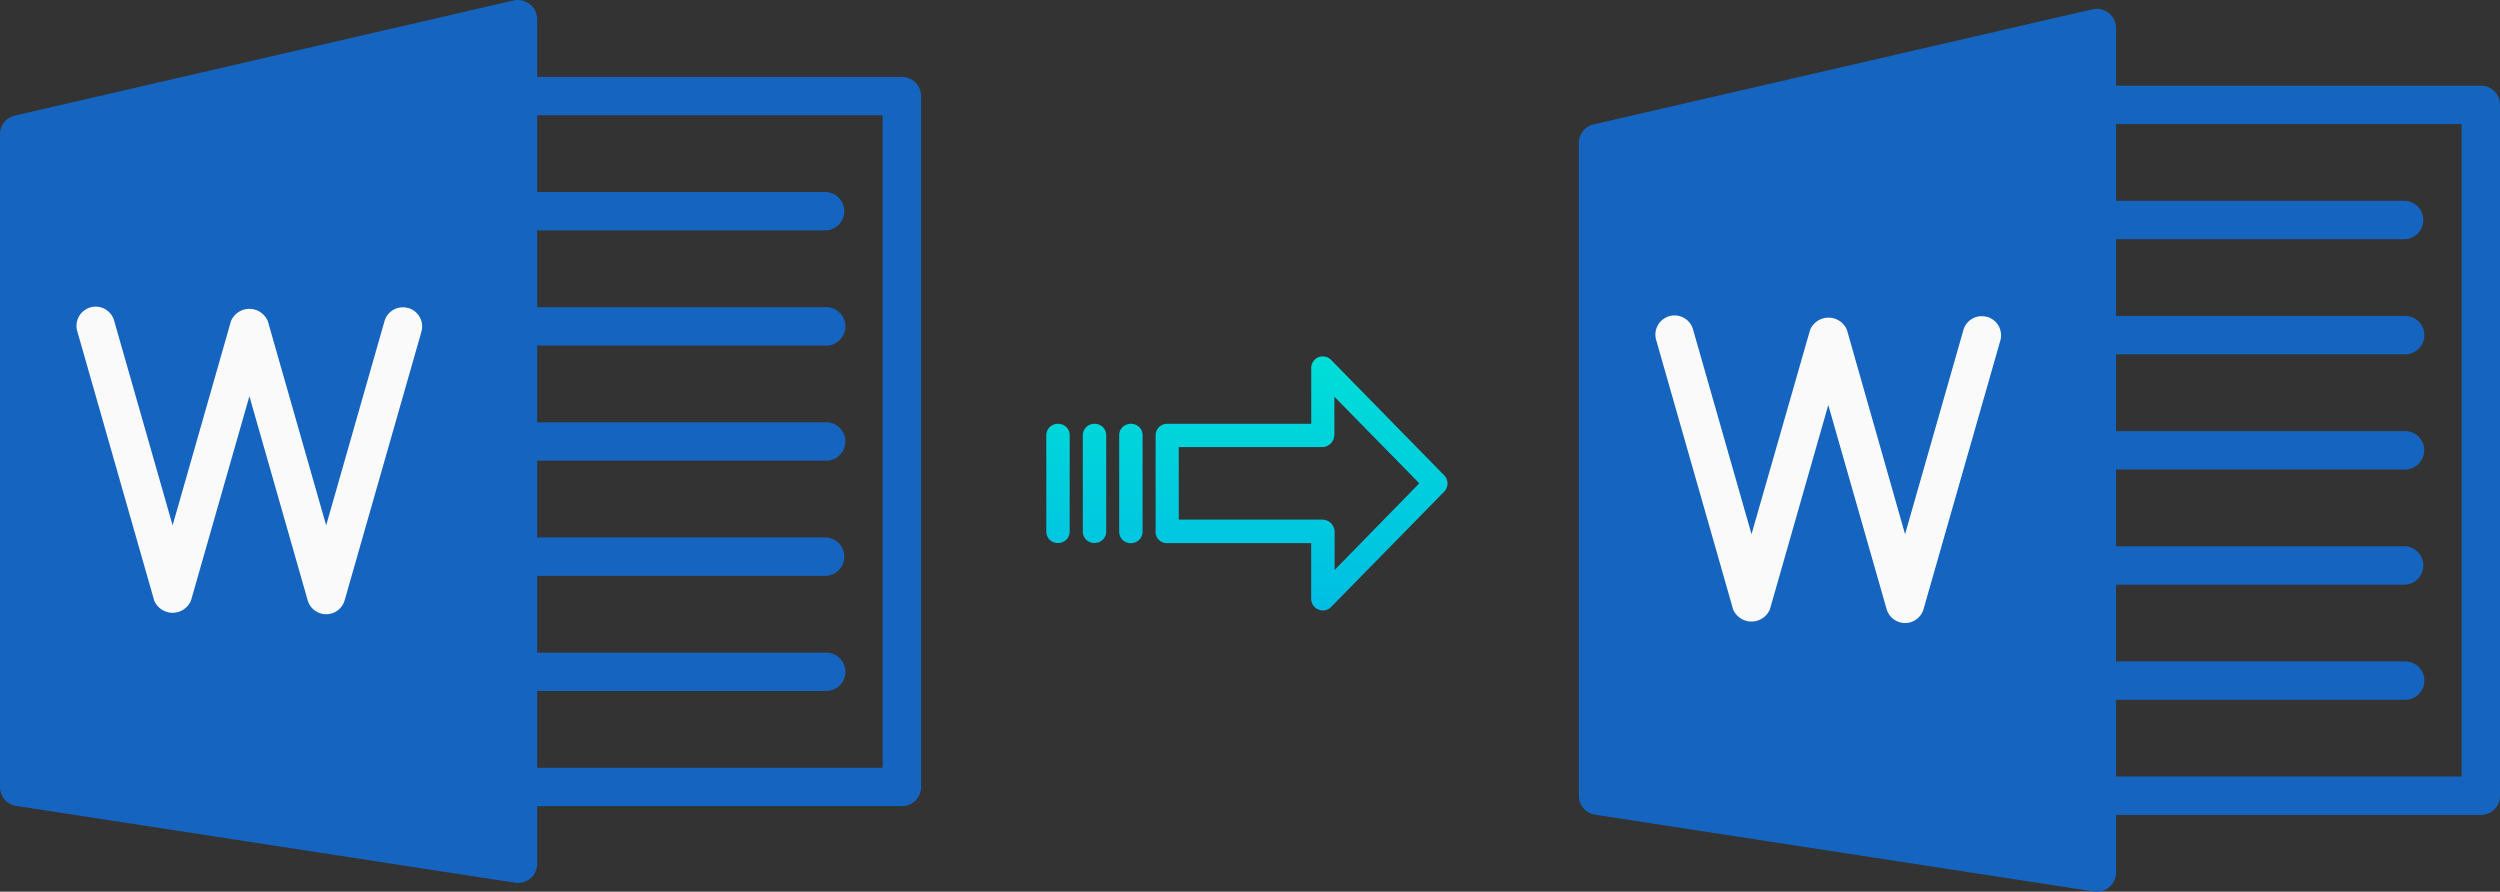 <svg xmlns="http://www.w3.org/2000/svg" xmlns:xlink="http://www.w3.org/1999/xlink" viewBox="0 0 566.28 201.98"><rect x="0" y="0" width="566.28" height="201.98" fill="#333333" stroke="none"/><defs><style>.cls-1{fill:#1565c0;}.cls-2{fill:#fafafa;}.cls-3{fill:url(#linear-gradient);}.cls-4{fill:url(#linear-gradient-2);}.cls-5{fill:url(#linear-gradient-3);}.cls-6{fill:url(#linear-gradient-4);}</style><linearGradient id="linear-gradient" x1="294.8" y1="135.94" x2="294.8" y2="16.74" gradientTransform="matrix(1, 0, 0, -1, 0, 186.59)" gradientUnits="userSpaceOnUse"><stop offset="0" stop-color="#00efd1"/><stop offset="1" stop-color="#00acea"/></linearGradient><linearGradient id="linear-gradient-2" x1="256.15" y1="135.94" x2="256.15" y2="16.74" xlink:href="#linear-gradient"/><linearGradient id="linear-gradient-3" x1="247.91" y1="135.94" x2="247.91" y2="16.74" xlink:href="#linear-gradient"/><linearGradient id="linear-gradient-4" x1="239.66" y1="135.94" x2="239.66" y2="16.74" xlink:href="#linear-gradient"/></defs><title>doc to doc</title><g id="Layer_2" data-name="Layer 2"><g id="Layer_2-2" data-name="Layer 2"><g id="Layer_5_Image" data-name="Layer 5 Image"><path class="cls-1" d="M120.06,1a4.42,4.42,0,0,0-3.69-.9L3.37,26.18A4.34,4.34,0,0,0,0,30.45V178.26a4.33,4.33,0,0,0,3.68,4.29l113,17.39a4.34,4.34,0,0,0,4.95-3.63h0a3.6,3.6,0,0,0,.05-.66V4.37A4.33,4.33,0,0,0,120.06,1Z"/><path class="cls-1" d="M204.29,182.6H117.35a4.35,4.35,0,0,1-.42-8.69h83V26.11H117.35a4.35,4.35,0,1,1,0-8.7h86.94a4.35,4.35,0,0,1,4.35,4.35v156.5a4.34,4.34,0,0,1-4.34,4.34Z"/><path class="cls-2" d="M73.88,139.13A4.35,4.35,0,0,1,69.7,136L56.49,89.75,43.27,136a4.51,4.51,0,0,1-8.35,0L17.53,75.12a4.34,4.34,0,0,1,8.28-2.63,2.17,2.17,0,0,1,.07.24L39.1,119,52.31,72.76a4.52,4.52,0,0,1,8.36,0L73.88,119,87.09,72.76a4.31,4.31,0,0,1,5.28-3h.09a4.36,4.36,0,0,1,3,5.37L78.06,136A4.35,4.35,0,0,1,73.88,139.13Z"/><path class="cls-1" d="M186.9,52.19H117.35a4.35,4.35,0,1,1,0-8.7H186.9a4.35,4.35,0,0,1,0,8.7Z"/><path class="cls-1" d="M186.9,78.27H117.35a4.35,4.35,0,0,1-.42-8.69h70a4.35,4.35,0,0,1,.42,8.69A2.94,2.94,0,0,1,186.9,78.27Z"/><path class="cls-1" d="M186.9,104.35H117.35a4.35,4.35,0,0,1-.42-8.69h70a4.35,4.35,0,0,1,.42,8.69A2.94,2.94,0,0,1,186.9,104.35Z"/><path class="cls-1" d="M186.9,130.44H117.35a4.35,4.35,0,0,1,0-8.7H186.9a4.35,4.35,0,0,1,0,8.7Z"/><path class="cls-1" d="M186.9,156.52H117.35a4.35,4.35,0,0,1-.42-8.69h70a4.35,4.35,0,0,1,.42,8.69Z"/></g></g><g id="Layer_17" data-name="Layer 17"><g id="Layer_5_Image-2" data-name="Layer 5 Image"><path class="cls-1" d="M477.7,3a4.36,4.36,0,0,0-3.69-.9L361,28.17a4.33,4.33,0,0,0-3.37,4.27V180.25a4.34,4.34,0,0,0,3.68,4.29l113,17.39a4.35,4.35,0,0,0,4.95-3.63h0a3.67,3.67,0,0,0,.05-.66V6.36A4.34,4.34,0,0,0,477.7,3Z"/><path class="cls-1" d="M561.93,184.59H475a4.35,4.35,0,0,1-.42-8.69,2.94,2.94,0,0,1,.42,0h82.59V28.1H475a4.35,4.35,0,0,1,0-8.7h86.94a4.35,4.35,0,0,1,4.35,4.35v156.5a4.34,4.34,0,0,1-4.34,4.34Z"/><path class="cls-2" d="M431.52,141.12a4.35,4.35,0,0,1-4.18-3.15L414.13,91.74,400.91,138a4.52,4.52,0,0,1-8.35,0L375.17,77.11a4.34,4.34,0,1,1,8.28-2.63,1.37,1.37,0,0,1,.07.24L396.74,121,410,74.75a4.52,4.52,0,0,1,8.36,0L431.52,121l13.21-46.23a4.31,4.31,0,0,1,5.28-3h.09a4.35,4.35,0,0,1,3,5.37L435.7,138A4.35,4.35,0,0,1,431.52,141.12Z"/><path class="cls-1" d="M544.54,54.18H475a4.35,4.35,0,0,1,0-8.7h69.55a4.35,4.35,0,1,1,0,8.7Z"/><path class="cls-1" d="M544.54,80.26H475a4.35,4.35,0,0,1-.42-8.69h70a4.35,4.35,0,0,1,.42,8.69Z"/><path class="cls-1" d="M544.54,106.34H475a4.35,4.35,0,0,1-.42-8.69,2.94,2.94,0,0,1,.42,0h69.55a4.35,4.35,0,0,1,.42,8.69Z"/><path class="cls-1" d="M544.54,132.43H475a4.35,4.35,0,0,1,0-8.7h69.56a4.35,4.35,0,0,1,0,8.7Z"/><path class="cls-1" d="M544.54,158.51H475a4.35,4.35,0,0,1-.42-8.69h70a4.35,4.35,0,0,1,.42,8.69Z"/></g></g><g id="Layer_3" data-name="Layer 3"><path class="cls-3" d="M301.51,81.52a2.62,2.62,0,0,0-4.5,1.85V96h-32.6a2.59,2.59,0,0,0-2.65,2.54v0l0,22a2.45,2.45,0,0,0,.78,1.79,2.54,2.54,0,0,0,1.87.7H297v12.59a2.62,2.62,0,0,0,1.63,2.45,2.56,2.56,0,0,0,1,.2,2.61,2.61,0,0,0,1.89-.79l25.6-26.11a2.65,2.65,0,0,0,0-3.71Zm.8,47.58v-8.62a2.8,2.8,0,0,0-2.7-2.78H267l0-16.43h32.55a2.8,2.8,0,0,0,2.7-2.78V89.86l19.24,19.62Z"/><path class="cls-4" d="M256.16,96h0a2.6,2.6,0,0,0-2.65,2.54v21.93a2.56,2.56,0,0,0,2.58,2.56h.07a2.6,2.6,0,0,0,2.65-2.55V98.52A2.58,2.58,0,0,0,256.23,96Z"/><path class="cls-5" d="M247.92,96h0a2.59,2.59,0,0,0-2.65,2.54v0l0,21.89a2.58,2.58,0,0,0,2.59,2.56h.06a2.6,2.6,0,0,0,2.65-2.55v0l0-21.89A2.58,2.58,0,0,0,248,96Z"/><path class="cls-6" d="M239.67,96h0A2.6,2.6,0,0,0,237,98.51v21.93a2.56,2.56,0,0,0,2.58,2.56h.07a2.6,2.6,0,0,0,2.65-2.55V98.52A2.58,2.58,0,0,0,239.74,96Z"/></g></g></svg>